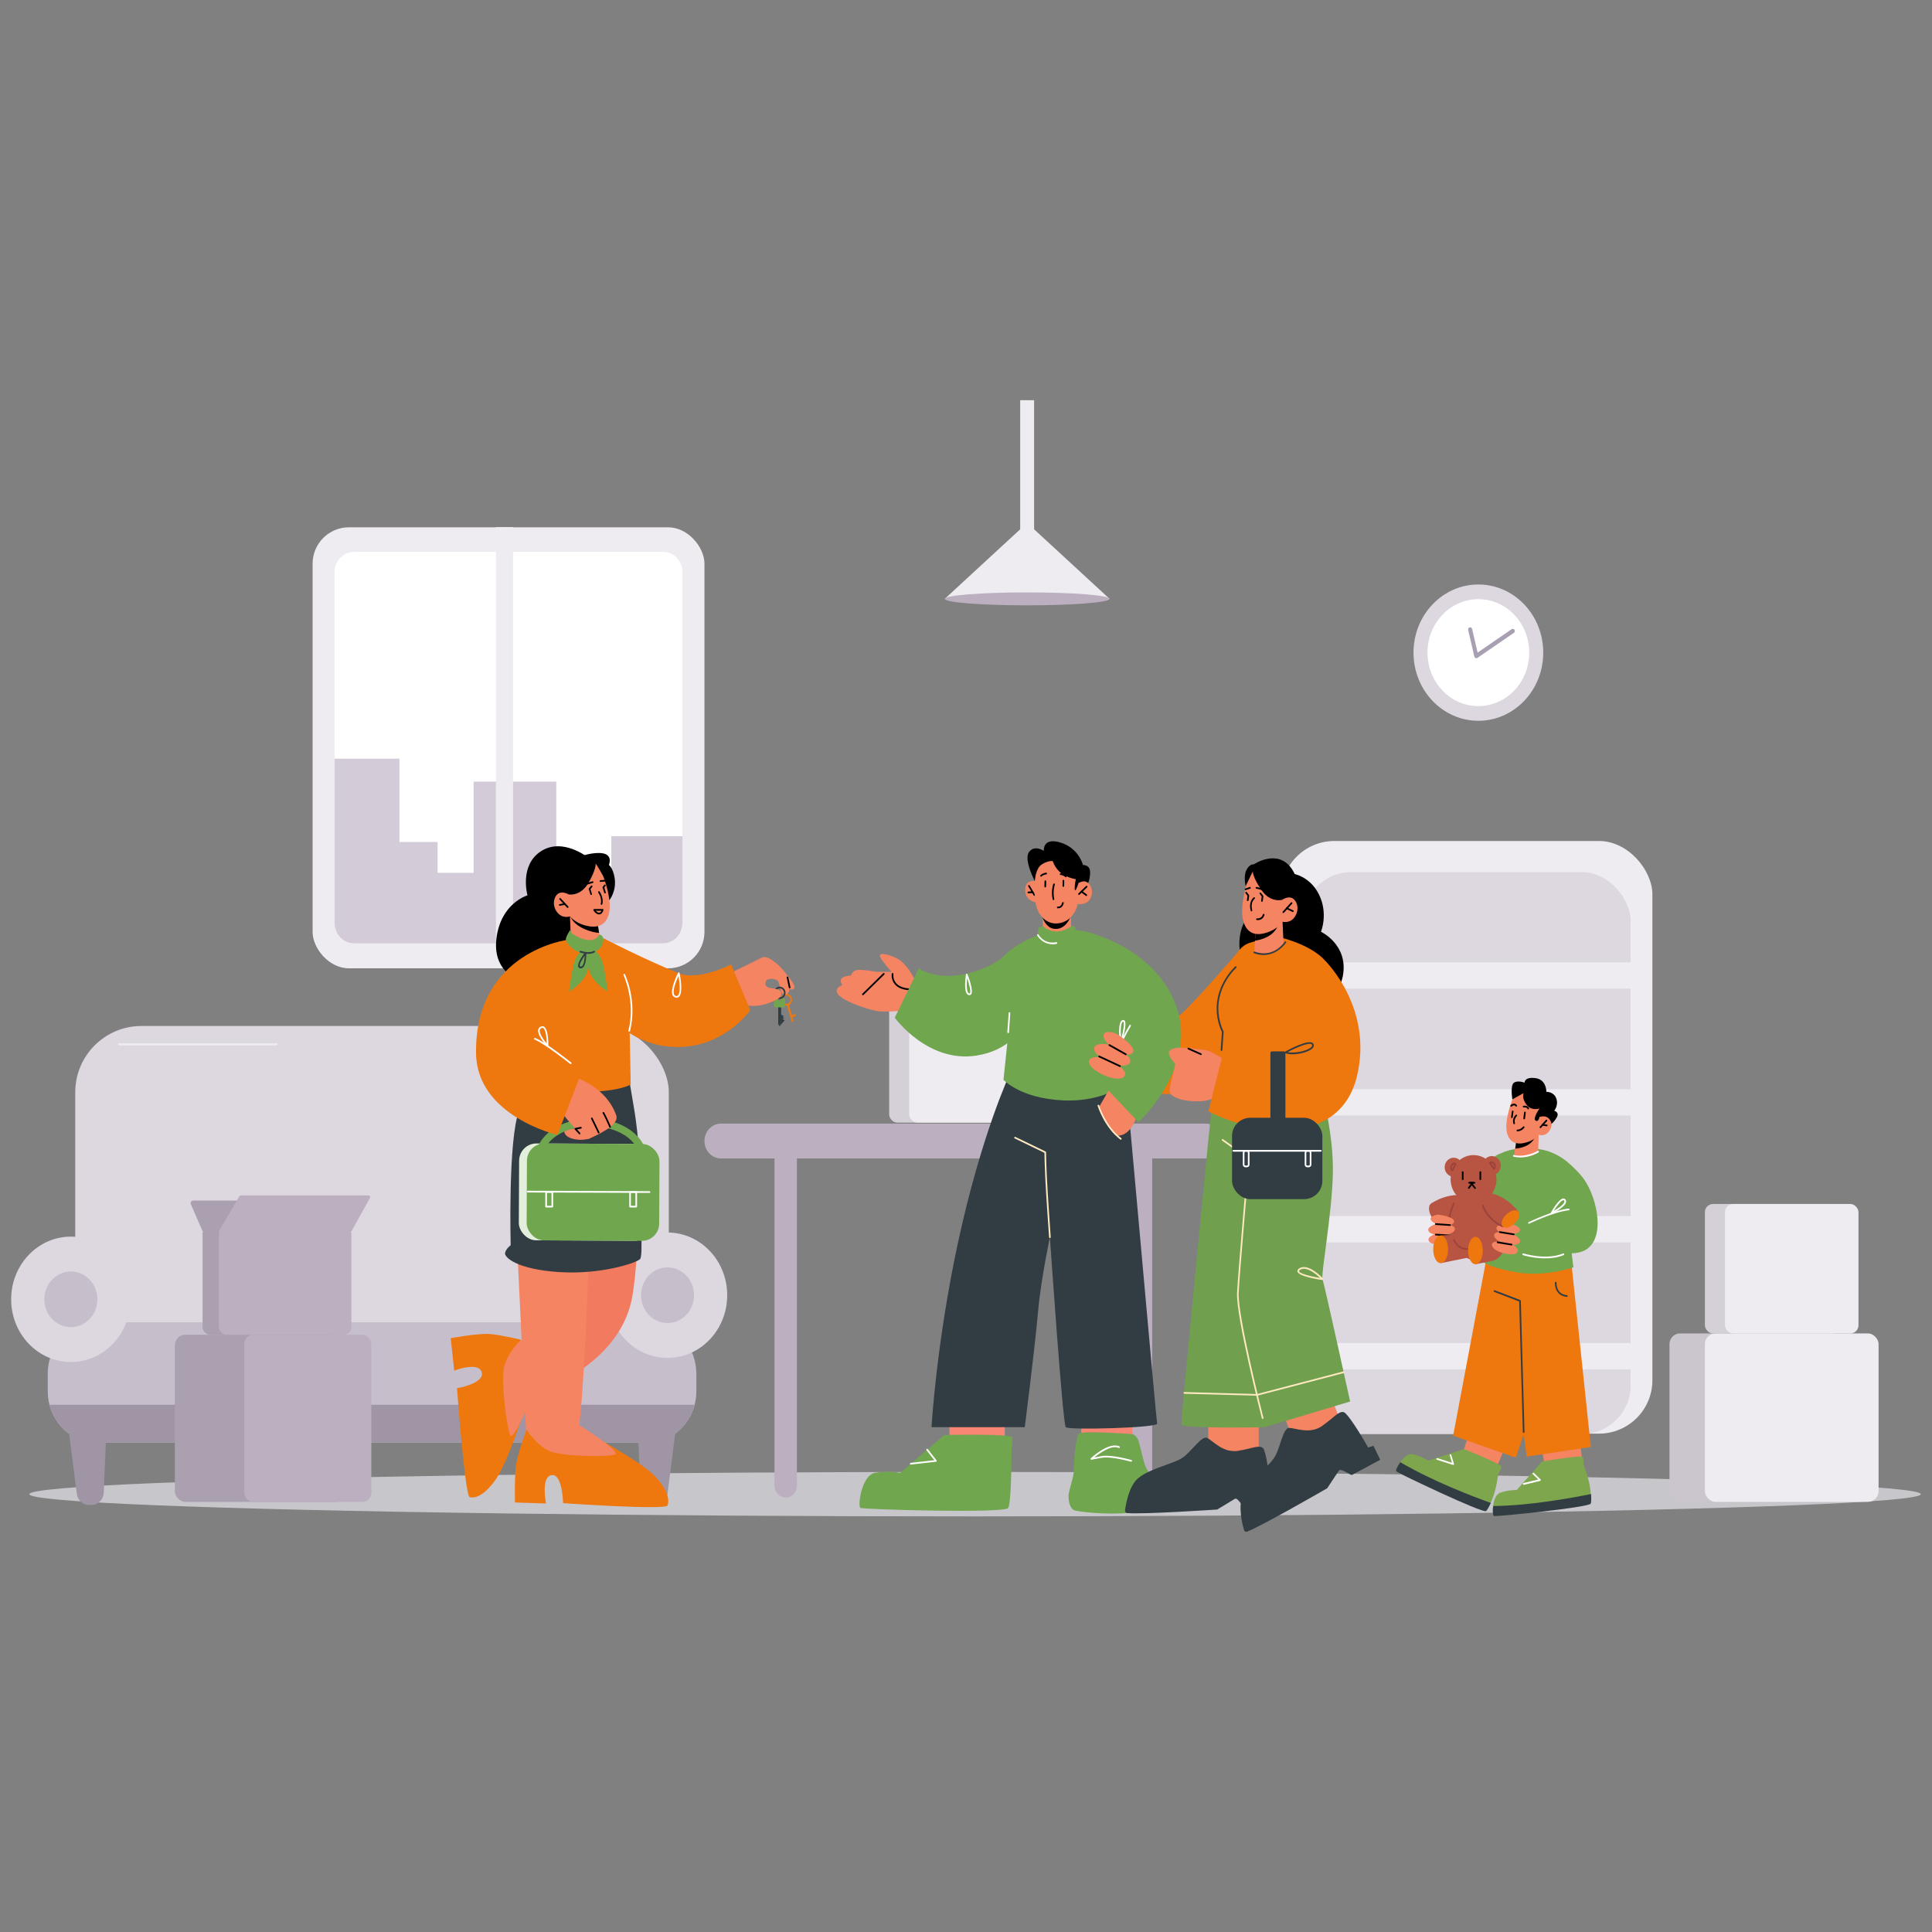 <?xml version="1.0" encoding="UTF-8"?>
<svg xmlns="http://www.w3.org/2000/svg" viewBox="0 0 400 400">
  <rect x="0" y="0" width="400" height="400" fill="#808080" stroke="none"/>
  <defs>
    <style>
      .cls-1 {
        fill: #c7becc;
      }

      .cls-2 {
        fill: #9f95a5;
      }

      .cls-3 {
        fill: #f98575;
      }

      .cls-4 {
        fill: #aaa0af;
      }

      .cls-5 {
        fill: #e3efdc;
      }

      .cls-6 {
        fill: #70a64d;
      }

      .cls-7 {
        fill: #b75542;
      }

      .cls-8 {
        fill: #f48462;
      }

      .cls-9 {
        fill: #ddd7e0;
      }

      .cls-10 {
        fill: #fff;
      }

      .cls-11 {
        fill: #f27a5f;
      }

      .cls-12 {
        fill: #9b433a;
      }

      .cls-13 {
        fill: #d4cbd8;
      }

      .cls-14 {
        fill: #323c43;
      }

      .cls-15 {
        fill: #709f4d;
      }

      .cls-16 {
        fill: #bbafc0;
      }

      .cls-17 {
        isolation: isolate;
      }

      .cls-18 {
        fill: #e0dfe5;
      }

      .cls-19 {
        fill: #cbc6ce;
      }

      .cls-20 {
        fill: #eeecf1;
      }

      .cls-21 {
        mix-blend-mode: multiply;
        opacity: .74;
      }

      .cls-22 {
        fill: #7da64d;
      }

      .cls-23 {
        fill: #d5d0d8;
      }

      .cls-24 {
        fill: #a89fb3;
      }

      .cls-25 {
        fill: #ee770e;
      }

      .cls-26 {
        fill: #fee8c0;
      }
    </style>
  </defs>
  <g class="cls-17">
    <g id="Layer_1" data-name="Layer 1">
      <g>
        <g>
          <rect class="cls-20" x="265.22" y="174.12" width="76.89" height="122.7" rx="11.06" ry="11.06"/>
          <rect class="cls-9" x="269.71" y="180.55" width="67.9" height="116.37" rx="10.12" ry="10.12"/>
          <rect class="cls-20" x="267.32" y="278.05" width="72.12" height="5.45"/>
          <rect class="cls-20" x="267.32" y="251.78" width="72.12" height="5.45"/>
          <rect class="cls-20" x="267.32" y="225.51" width="72.12" height="5.45"/>
          <rect class="cls-20" x="267.32" y="199.24" width="72.12" height="5.45"/>
        </g>
        <g>
          <rect class="cls-23" x="184.09" y="205.62" width="27.64" height="26.81" rx="1.69" ry="1.69"/>
          <rect class="cls-20" x="188.24" y="205.62" width="27.64" height="26.81" rx="1.69" ry="1.69"/>
        </g>
        <g>
          <rect class="cls-20" x="64.72" y="109.17" width="81.13" height="91.31" rx="7.53" ry="7.53"/>
          <path class="cls-10" d="M141.3,118.49v72.58c0,2.34-1.81,4.24-4.04,4.24h-63.95c-2.23,0-4.04-1.9-4.04-4.24v-72.58c0-2.34,1.81-4.24,4.04-4.24h63.95c2.23,0,4.04,1.9,4.04,4.24Z"/>
          <path class="cls-13" d="M141.3,173.14v17.94c0,2.34-1.81,4.24-4.04,4.24h-63.95c-2.23,0-4.04-1.9-4.04-4.24v-34h13.43v17.24h7.9v6.39h7.46v-18.89h17.11v22.35h11.4v-11.04h14.73Z"/>
          <rect class="cls-20" x="102.68" y="109.13" width="3.54" height="91.31"/>
        </g>
        <g class="cls-21">
          <ellipse class="cls-18" cx="201.88" cy="309.35" rx="195.81" ry="4.6"/>
        </g>
        <g>
          <path class="cls-16" d="M249.62,239.85h-100.34c-1.9,0-3.43-1.61-3.43-3.61s1.54-3.61,3.43-3.61h100.34c1.9,0,3.43,1.61,3.43,3.61s-1.54,3.61-3.43,3.61Z"/>
          <path class="cls-16" d="M162.67,310.04c-1.28,0-2.32-1.09-2.32-2.43v-68.42c0-1.34,1.04-2.43,2.32-2.43s2.32,1.09,2.32,2.43v68.42c0,1.34-1.04,2.43-2.32,2.43Z"/>
          <path class="cls-16" d="M236.23,308.83c-1.28,0-2.32-1.09-2.32-2.43v-68.42c0-1.34,1.04-2.43,2.32-2.43s2.32,1.09,2.32,2.43v68.42c0,1.34-1.04,2.43-2.32,2.43Z"/>
        </g>
        <g>
          <rect class="cls-9" x="15.58" y="212.42" width="122.89" height="77.46" rx="13.71" ry="13.71"/>
          <path class="cls-1" d="M144.17,284.4v3.65c0,.96-.12,1.89-.35,2.79-1.17,4.52-5.1,7.85-9.77,7.85H20.02c-4.68,0-8.61-3.33-9.78-7.85-.23-.89-.35-1.83-.35-2.79v-3.65c0-5.87,4.53-10.64,10.13-10.64h114.02c5.59,0,10.12,4.76,10.12,10.64Z"/>
          <path class="cls-2" d="M18.94,311.59h-.52c-1.27,0-2.35-.99-2.52-2.32l-1.81-14.11h7.97l-.58,13.87c-.06,1.43-1.18,2.56-2.54,2.56Z"/>
          <path class="cls-2" d="M135.16,311.59h.52c1.27,0,2.35-.99,2.52-2.32l1.81-14.11h-7.97l.58,13.87c.06,1.43,1.18,2.56,2.54,2.56Z"/>
          <ellipse class="cls-9" cx="14.67" cy="269.01" rx="12.36" ry="12.98"/>
          <path class="cls-2" d="M143.82,290.84c-1.17,4.52-5.1,7.85-9.77,7.85H20.02c-4.68,0-8.61-3.33-9.78-7.85h133.58Z"/>
          <ellipse class="cls-1" cx="14.67" cy="269.01" rx="5.49" ry="5.76"/>
          <ellipse class="cls-9" cx="138.2" cy="268.16" rx="12.36" ry="12.98"/>
          <ellipse class="cls-1" cx="138.2" cy="268.16" rx="5.49" ry="5.76"/>
          <path class="cls-20" d="M57.26,216.44H24.65c-.11,0-.2-.09-.2-.21s.09-.21.2-.21h32.61c.11,0,.2.09.2.21s-.09.21-.2.21Z"/>
        </g>
        <g>
          <ellipse class="cls-9" cx="306.08" cy="135.12" rx="13.43" ry="14.11"/>
          <ellipse class="cls-10" cx="306.08" cy="135.12" rx="10.53" ry="11.07"/>
          <path class="cls-24" d="M305.66,136.27c-.05,0-.11-.01-.16-.03-.13-.05-.22-.17-.26-.31l-1.27-5.5c-.05-.24.08-.48.31-.54.22-.06.46.09.51.33l1.13,4.89,7.05-4.84c.2-.14.46-.08.59.13.13.21.07.48-.12.62l-7.56,5.19c-.07.05-.15.07-.23.07Z"/>
        </g>
        <g>
          <path class="cls-4" d="M41.94,254.91l-2.43-5.59c-.15-.35.09-.75.46-.75h12.63l-5.85,6.34h-4.81Z"/>
          <rect class="cls-4" x="36.2" y="276.34" width="35.69" height="34.61" rx="2.18" ry="2.18"/>
          <rect class="cls-16" x="50.58" y="276.34" width="26.3" height="34.61" rx="1.87" ry="1.87"/>
          <rect class="cls-4" x="41.94" y="253.94" width="27.43" height="22.4" rx="1.54" ry="1.54"/>
          <rect class="cls-16" x="45.32" y="253.94" width="27.43" height="22.4" rx="1.54" ry="1.54"/>
          <path class="cls-16" d="M45.32,254.91l4.24-7.25c.06-.1.16-.16.28-.16h26.48c.25,0,.41.29.28.52l-3.84,6.9h-27.43Z"/>
        </g>
        <g>
          <rect class="cls-19" x="345.65" y="276.07" width="35.96" height="34.87" rx="2.2" ry="2.2"/>
          <rect class="cls-20" x="352.98" y="276.07" width="35.96" height="34.87" rx="2.2" ry="2.2"/>
          <rect class="cls-23" x="352.98" y="249.27" width="27.64" height="26.81" rx="1.69" ry="1.69"/>
          <rect class="cls-20" x="357.14" y="249.27" width="27.64" height="26.81" rx="1.69" ry="1.69"/>
        </g>
        <g>
          <polygon class="cls-8" points="309.58 280.1 302.55 301.73 309.2 305.46 319.13 281.27 309.58 280.1"/>
          <polygon class="cls-8" points="324.96 280.19 327.89 305.05 320.35 306.03 315.84 282.81 324.96 280.19"/>
          <polygon class="cls-25" points="325.32 261.32 329.37 299.58 316.09 301.57 315.46 296.96 313.84 301.79 300.86 297.24 307.77 260.48 325.32 261.32"/>
          <path class="cls-22" d="M289.09,304.69c.36.35,18.16,8.14,18.84,7.61.2-.16.56-.84.94-1.72.92-2.06,1.32-5.36,1.32-5.36,0,0,.53-1.02.68-1.54.16-.5-7.81-3.67-7.81-3.67l-7.33,2.39s-1.44-.91-3.23-1.31c-.95-.21-1.95.71-2.63,1.67-.61.86-.95,1.74-.79,1.91Z"/>
          <path class="cls-14" d="M289.07,304.62c.35.37,17.91,8.74,18.6,8.23.21-.15.58-.82,1-1.68-3.48-1.24-11.98-4.45-18.75-8.44-.63.84-1.01,1.71-.84,1.89Z"/>
          <path class="cls-10" d="M300.86,303.29s-.03,0-.05,0l-3.3-1.06c-.09-.03-.14-.13-.11-.22.03-.09.12-.15.21-.12l3,.96-.46-1.53c-.03-.09.02-.19.11-.22.09-.03.18.02.21.12l.56,1.85c.02.06,0,.13-.04.18-.03.03-.07.05-.12.05Z"/>
          <path class="cls-14" d="M315.46,296.67c-.09,0-.17-.08-.17-.17l-.76-27.04-5.17-1.98c-.09-.03-.13-.14-.1-.23.03-.09.13-.14.22-.11l5.28,2.02c.06.02.11.09.11.16l.76,27.16c0,.1-.07.18-.16.18h0Z"/>
          <path class="cls-14" d="M324.39,268.49s-2.47-.03-2.47-2.92c0-.1.08-.18.17-.18s.17.08.17.18c0,2.53,2.05,2.57,2.14,2.57.09,0,.17.08.17.18,0,.1-.07.18-.17.18Z"/>
          <path class="cls-22" d="M309.36,313.95c.48.12,19.61-2.44,19.94-3.26.1-.25.08-1.02,0-1.98-.18-2.27-1.39-5.34-1.39-5.34,0,0-.03-1.16-.14-1.69-.1-.52-8.51.9-8.51.9l-5.23,5.91s-1.68-.04-3.42.56c-.92.31-1.35,1.63-1.49,2.83-.12,1.06,0,2.01.23,2.07Z"/>
          <path class="cls-14" d="M309.32,313.89c.47.14,19.67-1.79,20.03-2.59.11-.24.12-1.02.06-1.98-3.61.74-12.5,2.41-20.26,2.49-.15,1.06-.06,2.01.16,2.08Z"/>
          <path class="cls-10" d="M315.46,307.4c-.08,0-.15-.06-.16-.14-.02-.1.04-.19.13-.21l3.06-.73-1.13-1.09c-.07-.07-.07-.18,0-.25.06-.07.17-.08.24,0l1.36,1.32s.06.11.05.17c-.02.06-.06.11-.12.13l-3.37.81s-.03,0-.04,0Z"/>
          <path class="cls-6" d="M298.46,251.94s3.18-4.16,10.25-11.74c5.74-6.15,1.9,11.27,1.9,11.27,0,0-.8,4.03-5.33,5.11-4.53,1.08-6.82.42-6.82.42v-5.06Z"/>
          <path class="cls-6" d="M317.75,237.82s4.67.07,8.17,4.15c3.5,4.08,4.35,12.97,4.35,12.97l-9.03,2.07-16.36-6.46s.82-7.12,3.84-10.33c3.02-3.21,9.04-2.39,9.04-2.39Z"/>
          <path class="cls-8" d="M318.57,234.96l-.11,3.47s-.7.99-2.86,1.13c-1.61.1-2.17-.25-2.17-.25l.28-1.75.28-1.71,3.92-.76.66-.13Z"/>
          <path d="M317.91,235.09c-.01.11-.05.23-.12.37-.87,1.92-3.14,2.28-4.07,2.35l.26-1.91,3.92-.81Z"/>
          <path class="cls-8" d="M313.35,227.04s-2.04,4.82-1.33,7.54c.71,2.72,3.06,2.31,4.48,1.79,1.41-.52,2.07-1.42,2.07-1.42,0,0,1.31.48,2.2-.8.89-1.28.36-2.76-.39-3.1-.75-.34-1.65.22-1.65.22l.71-1.4s-2.9-7.16-6.09-2.83Z"/>
          <path d="M313.49,232.75c-.07,0-.14-.05-.16-.12-.32-1.07.45-1.78.48-1.81.07-.06.18-.05.24.02.06.07.05.18-.02.25-.03.02-.63.59-.38,1.44.03.09-.02.19-.11.22-.02,0-.03,0-.05,0Z"/>
          <path class="cls-6" d="M325.24,258.13l.51,4.26s-5.55,1.94-11.13,1.12c-5.59-.82-7.63-2.24-7.63-2.24v-11.69h14.99l3.26,8.55Z"/>
          <path d="M318.93,233.56s-.08-.02-.12-.05c-.07-.07-.07-.18,0-.25l1.25-1.39c.06-.07.17-.07.24,0,.07.07.07.18,0,.25l-1.25,1.39s-.08.06-.12.06Z"/>
          <path d="M320.25,233.19s-.89-.14-.89-.14c-.09-.01-.15-.1-.14-.2.01-.1.1-.16.19-.15l.86.14c.09.01.15.1.14.2-.01.09-.08.15-.17.15Z"/>
          <path d="M315.57,231.75c-.11-.01-.18-.1-.17-.2l.15-1.25c.01-.1.09-.17.19-.15.09.01.16.1.15.2l-.15,1.25c-.01.09-.08.15-.17.15Z"/>
          <path d="M313.02,231.51c-.12-.02-.18-.11-.17-.2l.17-1.22c.01-.1.1-.16.19-.15.09.01.16.1.14.2l-.17,1.22c-.01.09-.08.15-.17.15Z"/>
          <path d="M316.41,229.68c-.06,0-.12-.04-.15-.1-.2-.41-.74-.3-.77-.29-.09.02-.18-.04-.2-.14-.02-.1.04-.19.13-.21.03,0,.82-.18,1.14.48.04.09.01.19-.07.24-.02.01-.05.02-.08.02Z"/>
          <path d="M313.93,229.12c-.05,0-.11-.03-.14-.08-.08-.12-.16-.18-.27-.19-.21-.02-.46.15-.54.23-.07.06-.18.06-.24-.02-.06-.07-.05-.18.01-.25.02-.02.39-.36.8-.31.2.03.37.14.5.34.05.08.03.19-.04.25-.03.02-.06.03-.1.03Z"/>
          <path d="M318.73,231.27s-.21,1.13-.82.72c-.61-.41.82-2.49.82-2.49,0,0-1.67.61-2.72-.83-1.04-1.44-.56-2.35-.56-2.35l-2.33,1.29s-.49-2.9.33-3.45c.82-.55,2.2,0,2.2,0,0,0-.08-1.25,2.24-.95,2.33.3,2.27,2.84,2.27,2.84,0,0,1.53-.07,2.05,1.37s-.43,2.55-.43,2.55c0,0,1.09.26.59,1.25-.5.99-1.15,1.46-1.15,1.46,0,0-.3-2.09-2.5-1.42Z"/>
          <path class="cls-10" d="M314.72,239.63c-.43,0-.88-.04-1.33-.15-.09-.02-.15-.12-.13-.21.02-.09.11-.16.2-.13,2.48.58,4.88-.85,4.91-.86.08-.05.18-.02.23.07.05.08.02.19-.06.24-.08.05-1.76,1.05-3.82,1.05Z"/>
          <path class="cls-6" d="M316.61,257.73s3.96,2.24,9.52,1.7c7.05-.69,4.79-11.5,1.55-15.64-3.24-4.15-7.43-5.5-7.43-5.5l-3.64,19.45Z"/>
          <path d="M314.18,234.23c-.11,0-.18-.08-.18-.18,0-.1.07-.19.17-.17.03,0,.65,0,1.16-.61.06-.07.17-.08.24-.02.07.06.08.18.02.25-.58.7-1.3.73-1.41.73Z"/>
          <ellipse class="cls-7" cx="305.81" cy="253.75" rx="5.79" ry="7.21"/>
          <path class="cls-7" d="M305.48,256.08l5.93-.19.14,1.19c.23,1.91-1,3.68-2.81,4.03l-3.27.63v-5.67Z"/>
          <path class="cls-7" d="M298.46,250.52c.61,1.1.63,2.28.04,2.64s-1.56-.24-2.17-1.33c-.61-1.1-.63-2.28-.04-2.64.59-.36,1.56.24,2.17,1.33Z"/>
          <path class="cls-7" d="M296.29,249.18s4.26-3.05,8.7-1.13-6.16,5.15-6.16,5.15l-2.54-4.02Z"/>
          <ellipse class="cls-7" cx="305.08" cy="244.14" rx="4.75" ry="4.99"/>
          <ellipse class="cls-7" cx="300.97" cy="241.66" rx="1.87" ry="1.97"/>
          <ellipse class="cls-7" cx="308.86" cy="241.32" rx="1.87" ry="1.97"/>
          <path d="M302.84,244.32c-.09,0-.17-.08-.17-.18v-1.46c0-.1.08-.18.17-.18s.17.08.17.18v1.46c0,.1-.08.18-.17.18Z"/>
          <path d="M306.49,244.32c-.09,0-.17-.08-.17-.18v-1.46c0-.1.08-.18.17-.18s.17.08.17.18v1.46c0,.1-.08.18-.17.18Z"/>
          <path d="M305.48,244.88c0,.13-.34.24-.76.24s-.76-.11-.76-.24.34-.24.76-.24.76.11.76.24Z"/>
          <path d="M305.39,246.16s-.1-.02-.13-.07l-.53-.7-.5.67c-.06.08-.16.09-.24.03-.07-.06-.09-.17-.03-.25l.63-.84s.08-.07.13-.07c.05,0,.1.02.13.07l.67.87c.06.08.05.19-.03.25-.03.03-.07.04-.11.04Z"/>
          <path class="cls-12" d="M300.02,253.93c-.09,0-.16-.07-.17-.17-.13-2.54,1-4.63,1.04-4.72.05-.08.15-.11.23-.07.08.05.11.16.06.24-.01.02-1.13,2.09-1,4.52,0,.1-.07.18-.16.19,0,0,0,0,0,0Z"/>
          <path class="cls-12" d="M300.67,242.54s-.08-.01-.11-.04c-.2-.18-.5-.68-.18-1.26.18-.33.4-.51.63-.54.28-.04.48.18.5.2.05.06.06.14.02.2l-.72,1.35s-.07.08-.12.09c-.01,0-.02,0-.03,0ZM301.07,241.04c-.15.02-.28.14-.4.37-.15.27-.1.49-.03.64l.53-.98s-.06-.02-.1-.02Z"/>
          <path class="cls-12" d="M309.32,242.22c-.06,0-.11-.03-.14-.08l-.85-1.27c-.04-.06-.04-.15,0-.21.02-.03.19-.25.47-.25.24,0,.47.16.68.47.38.55.13,1.07-.05,1.28-.03.03-.08.05-.12.05ZM308.7,240.8l.62.92c.06-.15.09-.38-.09-.63-.15-.21-.29-.32-.41-.32-.05,0-.09.01-.12.03Z"/>
          <path class="cls-10" d="M316.55,253.37c-.06,0-.12-.04-.15-.1-.04-.09,0-.19.08-.23.05-.02,5.02-2.45,8.3-2.82.09,0,.17.06.18.16.01.1-.06.18-.15.19-3.22.36-8.15,2.76-8.2,2.78-.02.01-.05.02-.07.02Z"/>
          <path class="cls-10" d="M321.23,251.32s-.09-.02-.12-.06c-.05-.06-.06-.14-.02-.21.17-.29,1.65-2.87,2.57-2.92.19-.01.34.07.46.23.12.16.15.35.11.55-.23,1.02-2.64,2.25-2.91,2.39-.02.01-.05.02-.07.02ZM323.69,248.48c-.48.03-1.37,1.21-1.99,2.21.84-.48,2.06-1.28,2.19-1.87.02-.1,0-.18-.05-.26-.05-.06-.09-.09-.16-.09Z"/>
          <path class="cls-8" d="M312.96,257.53s2.05,1.14,1,1.91-5.12-.34-5.08-1.73c.04-1.39,4.08-.18,4.08-.18Z"/>
          <path class="cls-8" d="M313.42,255.57s2.05,1.14,1,1.91c-1.05.77-5.12-.34-5.08-1.73.04-1.39,4.08-.18,4.08-.18Z"/>
          <path class="cls-8" d="M313.35,253.54s1.95.67,1.15,1.51c-.8.83-4.51.52-4.68-.7-.16-1.22,3.53-.81,3.53-.81Z"/>
          <path d="M313.42,255.74s-2.94-.48-2.94-.48c-.09-.01-.15-.11-.14-.2s.1-.17.19-.15l2.91.48c.09.01.15.11.14.2-.01.09-.08.15-.17.15Z"/>
          <path d="M312.97,257.86s-2.94-.48-2.94-.48c-.09-.01-.15-.11-.14-.2.01-.1.1-.17.19-.15l2.91.48c.09.01.15.11.14.2-.01.09-.08.15-.17.15Z"/>
          <path class="cls-7" d="M314.38,250.86s-3.11-4.32-7.9-3.99c-4.79.33,4.27,6.95,4.27,6.95l3.63-2.95Z"/>
          <path class="cls-12" d="M311.08,254.07s-.04,0-.07-.01c-3.28-1.49-4.14-4.3-4.17-4.42-.03-.09.02-.19.11-.22.09-.03.18.02.21.12,0,.03.85,2.77,3.99,4.2.09.04.12.14.09.23-.03.07-.09.11-.15.11Z"/>
          <path class="cls-25" d="M311.92,251.4c-.91.84-1.29,1.95-.84,2.49.45.54,1.55.3,2.46-.54.91-.84,1.29-1.95.84-2.49-.45-.54-1.55-.3-2.46.54Z"/>
          <path class="cls-8" d="M297.32,255.45s-2.24.65-1.38,1.64c.86.99,5.07.84,5.32-.53.25-1.37-3.94-1.11-3.94-1.11Z"/>
          <path class="cls-8" d="M297.27,253.43s-2.24.65-1.37,1.64c.86.99,5.07.84,5.32-.53.25-1.37-3.94-1.11-3.94-1.11Z"/>
          <path class="cls-8" d="M297.75,251.47s-2.05.21-1.43,1.21c.61,1,4.3,1.54,4.71.38.41-1.15-3.28-1.59-3.28-1.59Z"/>
          <path d="M300.21,253.81s-2.95-.2-2.95-.2c-.09,0-.16-.09-.16-.19,0-.1.09-.18.18-.16l2.94.2c.09,0,.16.09.16.19,0,.09-.08.17-.17.17Z"/>
          <path d="M300.21,255.98s-2.95-.2-2.95-.2c-.09,0-.16-.09-.16-.19,0-.1.09-.18.18-.16l2.94.2c.09,0,.16.09.16.19,0,.09-.08.17-.17.17Z"/>
          <polygon class="cls-7" points="298.27 255.77 302.62 255.59 303.66 260.44 298.27 261.52 298.27 255.77"/>
          <path class="cls-12" d="M303.78,258.77c-2.21,0-2.89-1.99-2.9-2.01-.03-.09.02-.19.1-.22.09-.03.18.02.21.11.03.08.72,2.07,3.1,1.74.1-.02.18.06.19.15.01.1-.05.19-.14.2-.2.03-.39.04-.57.04Z"/>
          <path class="cls-25" d="M299.81,258.65c0,1.59-.69,2.87-1.54,2.87s-1.54-1.29-1.54-2.87.69-2.87,1.54-2.87,1.54,1.29,1.54,2.87Z"/>
          <ellipse class="cls-25" cx="305.48" cy="258.91" rx="1.52" ry="2.84"/>
          <path class="cls-10" d="M319.91,260.53c-2.42,0-4.48-.63-4.6-.67-.09-.03-.14-.13-.11-.22.03-.09.12-.15.21-.12.05.01,4.71,1.45,8.22,0,.08-.04.18,0,.22.1.03.09,0,.19-.1.23-1.23.51-2.58.68-3.84.68Z"/>
        </g>
        <g>
          <path class="cls-25" d="M162.83,208.21c-.64,0-1.16-.55-1.16-1.22s.52-1.22,1.16-1.22,1.16.55,1.16,1.22-.52,1.22-1.16,1.22ZM162.83,206.12c-.46,0-.83.39-.83.87s.37.87.83.87.83-.39.83-.87-.37-.87-.83-.87Z"/>
          <rect class="cls-14" x="161.12" y="208.28" width=".61" height="3.81"/>
          <path class="cls-6" d="M162.57,207.02v1.19c0,.19-.15.35-.34.35h-1.62c-.19,0-.34-.16-.34-.35v-1.19c0-.19.15-.35.34-.35h.69c-.11.05-.19.17-.19.3,0,.18.14.32.31.32s.3-.14.3-.32c0-.13-.08-.25-.18-.3h.69c.18,0,.34.16.34.35Z"/>
          <path class="cls-8" d="M161.18,199.85s3.3,3.41,3.3,4.52-1.93,0-1.93,0l-1.37-4.52Z"/>
          <path class="cls-8" d="M151.32,201.41s5.15-2.49,6.47-3.18c1.32-.69,4.82,2.5,5.42,4.58.59,2.08.13,3.05-.73,3.12s-1-1.99-1.39-2.77c-.27-.55-2.18-.8-2.51,0-.92,2.23,3.57.9,3.17,2.77-.22,1.05-5.22,3.56-9.05,1.64-3.83-1.92-1.39-6.17-1.39-6.17Z"/>
          <path class="cls-11" d="M107.8,289.41s20.8-5.13,23.22-21.64c2.98-20.32-2.3-30.28-2.3-30.28l-13.59,17.04-4.08,20.59-5.37,4.08-2.99,6.66,5.11,3.55Z"/>
          <path class="cls-25" d="M108.78,291.37s-3.64,11.36-6.12,14.9c-2.48,3.54-4.4,3.95-5.4,3.71-1-.24-2.64-22.56-2.64-22.56,0,0,5.77-.99,5.12-3.3s-5.7-.35-5.7-.35l-.72-6.72s5.73-1.05,8.05-.86c2.5.21,6.48,1.19,6.48,1.19l.93,14Z"/>
          <path class="cls-8" d="M110.2,288.86s-3.88,9.87-4.59,8.25c-.71-1.62-1.91-11.12-1.27-14.04s3.51-5.71,3.51-5.71l3.2,6.07-.85,5.42Z"/>
          <path d="M121.86,177.62s-5.32-4.33-9.86-1.38c-4.54,2.95-2.79,9.13-2.79,9.13,0,0-5.64,1.62-6.45,9.14-.81,7.52,6,8.95,6,8.95l9.79-6.09,3.32-19.74Z"/>
          <path class="cls-8" d="M122.12,254.53s-1.19,39.58-2.79,43.77c-1.6,4.19-10.33,0-10.33,0l-2.06-42.89,15.18-.88Z"/>
          <path class="cls-14" d="M131.27,229.48s1.23,6.94,1.23,14.54.73,15.94,0,16.68c-.73.74-7.96,3.23-16.71,2.67-8.75-.56-11.37-3.05-11.23-3.93.15-.88,1.17-1.63,1.17-1.63,0,0-.58-21.97,1.75-27.85s12.28-7.16,12.28-7.16l10.24-.86,1.27,7.54Z"/>
          <path class="cls-25" d="M116.02,226.01s10.39.67,14.56-1.46l-.25-13.12s-2.26-16.8-5.51-17.16-7.2.29-7.2.29l-10.37,15.5,8.77,15.96Z"/>
          <path d="M126.16,186.37s1.57-1.87,1.07-4.74c-.34-1.94-1.17-2.56-1.17-2.56,0,0,1.22-2.67-2.51-2.46-3.73.22-5.9,2.17-5.9,2.17,0,0-1.72-.86-2.46,1.25-.74,2.1.07,5.18.07,5.18l10.9,1.15Z"/>
          <path class="cls-8" d="M118.01,189.72l.18,4.79s.87,1.34,3.55,1.46c1.99.09,2.58-1.01,2.58-1.01l-.64-4.17-4.85-.91-.81-.15Z"/>
          <path d="M118,189.43c.02.13.07.28.15.46,1.11,2.35,4.73,3.2,5.88,3.26l-.36-2.35-5.67-1.36Z"/>
          <path class="cls-8" d="M124.29,179.84s2.61,5.9,1.8,9.28c-.82,3.37-3.74,2.92-5.49,2.31-1.75-.6-2.59-1.71-2.59-1.71,0,0-1.61.62-2.73-.94-1.12-1.56-.49-3.4.42-3.84.92-.44,2.04.24,2.04.24l-.9-1.71s3.44-8.9,7.46-3.63Z"/>
          <path d="M117.73,185.18s2.45.48,4.11-2.4c1.66-2.88,1.49-4.05,1.49-4.05l1.73,2.92s.35-2.05-.44-3.34c-.8-1.29-1.6-1.01-1.6-1.01l-5.37,1.49-1.36,4.56,1.44,1.83Z"/>
          <path d="M124.54,187.32s-.03,0-.05,0c-.09-.03-.14-.13-.11-.22.31-1.11-.5-2.29-.51-2.3-.05-.08-.04-.19.04-.25.07-.06.18-.04.23.04.04.05.91,1.33.56,2.61-.02.08-.09.13-.16.13Z"/>
          <path d="M117.53,187.97s-.09-.02-.12-.05l-1.57-1.69c-.06-.07-.06-.18,0-.25.07-.07.17-.07.24,0l1.57,1.69c.06.07.06.18,0,.25-.03.03-.07.05-.12.05Z"/>
          <path d="M115.89,187.54c-.08,0-.15-.06-.17-.15-.02-.1.05-.19.14-.2l1.06-.19c.09-.02.18.05.19.14.02.1-.05.19-.14.2l-1.06.19s-.02,0-.03,0Z"/>
          <path d="M124.31,182.59c-.09,0-.16-.07-.17-.16,0-.1.06-.18.15-.19l.91-.08c.09,0,.17.06.18.16,0,.1-.06.18-.15.19l-.91.08s0,0-.01,0Z"/>
          <path d="M121.04,183.27c-.07,0-.14-.05-.16-.13-.02-.09.03-.19.12-.22l1.64-.45c.09-.03.18.03.21.13.02.09-.03.19-.12.22l-1.64.45s-.03,0-.04,0Z"/>
          <path d="M125.25,184.96c-.07,0-.14-.05-.16-.12l-.33-1.07c-.02-.06,0-.12.03-.16l.31-.41c.06-.08.16-.09.24-.03.07.06.09.17.03.25l-.25.34.3.98c.03.09-.02.19-.11.22-.02,0-.03,0-.05,0Z"/>
          <path d="M122.39,185.29c-.07,0-.14-.05-.16-.12l-.33-1.07c-.02-.06,0-.12.03-.17l.43-.54c.06-.08.17-.09.24-.02.07.06.08.17.02.25l-.37.47.3.98c.03.09-.02.19-.11.22-.02,0-.03,0-.05,0Z"/>
          <path class="cls-25" d="M155.32,209.16s-4.49,6.5-12.85,7.48c-8.36.98-13.53-3.82-13.53-3.82l-3.83-18.47s8.48,4.37,15.44,7.16c4.1,1.64,10.82-1.83,10.82-1.83l3.95,9.48Z"/>
          <path class="cls-10" d="M140.08,206.56c-.06,0-.12,0-.18-.02-.3-.06-.52-.23-.65-.51-.57-1.26,1.07-4.48,1.14-4.62.03-.07.1-.1.17-.09.07,0,.13.06.14.14.08.4.8,3.9-.07,4.85-.15.16-.34.25-.56.25ZM140.48,202.04c-.51,1.09-1.28,3.07-.92,3.85.08.17.21.27.4.31.19.04.33,0,.44-.13.55-.6.29-2.79.07-4.03Z"/>
          <path class="cls-10" d="M130.27,213.61s-.03,0-.04,0c-.09-.02-.14-.12-.12-.22,1.53-6.21-1.01-11.45-1.03-11.51-.04-.09-.01-.19.07-.24.08-.04.18-.01.23.08.03.05,2.63,5.42,1.06,11.76-.02.08-.09.13-.16.13Z"/>
          <path class="cls-8" d="M120.21,233.75s-4.08-.61-3.27.95c.8,1.55,4.74,1.57,5.46.71.72-.86-1.13-3.5-1.13-3.5l-1.06,1.84Z"/>
          <rect class="cls-5" x="107.43" y="236.8" width="27.44" height="20.05" rx="3.58" ry="3.58" transform="translate(241.11 494.23) rotate(-179.72)"/>
          <rect class="cls-6" x="109.05" y="236.81" width="27.44" height="20.05" rx="3.58" ry="3.58" transform="translate(244.35 494.26) rotate(-179.72)"/>
          <path class="cls-6" d="M110.94,239.59c.02-4.45,5.17-8.04,11.49-8.01s11.44,3.67,11.42,8.12c-.02,4.45-5.17,8.04-11.49,8.01-6.32-.03-11.44-3.67-11.42-8.12ZM112.46,239.6c-.02,3.56,4.43,6.49,9.91,6.51,5.48.03,9.95-2.85,9.96-6.42s-4.43-6.49-9.91-6.51c-5.48-.03-9.95,2.85-9.96,6.42Z"/>
          <path class="cls-10" d="M134.47,246.98s-25.21-.09-25.21-.09c-.09,0-.17-.08-.17-.18,0-.1.08-.18.17-.18,0,0,25.21.09,25.21.09.09,0,.17.08.17.18,0,.1-.08.18-.17.18Z"/>
          <path class="cls-10" d="M131.73,249.99h-1.28c-.09,0-.17-.08-.17-.18v-3.01c0-.1.08-.18.17-.18h1.28c.09,0,.17.08.17.18v3.01c0,.1-.08.18-.17.18ZM130.62,249.64h.94v-2.66h-.94v2.66Z"/>
          <path class="cls-10" d="M114.35,249.99h-1.28c-.09,0-.17-.08-.17-.18v-3.01c0-.1.08-.18.17-.18h1.28c.09,0,.17.08.17.18v3.01c0,.1-.08.18-.17.18ZM113.24,249.64h.94v-2.66h-.94v2.66Z"/>
          <path class="cls-25" d="M122.33,297.05s10.18,5.41,13.16,8.49c2.98,3.09,3.09,5.14,2.72,6.15-.37,1-21.63-.48-21.63-.48,0,0-.11-6.15-2.38-5.8-2.28.35-1.15,5.87-1.15,5.87l-6.43-.21s-.17-6.11.34-8.5c.56-2.57,2.05-6.57,2.05-6.57l13.32,1.04Z"/>
          <path class="cls-8" d="M120.17,295.22s8.75,5.45,7.12,5.95-10.75.4-13.41-.69c-2.65-1.08-4.87-4.47-4.87-4.47l6.17-2.46,4.99,1.66Z"/>
          <path class="cls-8" d="M119.36,223.17s6.15,1.86,8.23,7.77c.73,2.09-4.41,4.25-5.61,4.82-1.2.57-6.34-6.23-6.34-6.23l.29-4.27,3.44-2.1Z"/>
          <path d="M119.99,234.84s-.09-.02-.12-.05l-.87-.95s-.06-.11-.04-.18c.02-.06.07-.11.13-.12l1.14-.23c.09-.01.18.04.2.14.02.1-.04.19-.13.21l-.84.17.65.72c.06.07.06.18,0,.25-.03.03-.07.05-.12.05Z"/>
          <path d="M126.33,233.5c-.06,0-.12-.04-.15-.1-.01-.02-1.04-2.36-1.39-2.89-.05-.08-.03-.19.05-.25.08-.05.18-.03.23.05.36.56,1.37,2.85,1.41,2.94.04.09,0,.19-.08.23-.02.01-.05.02-.07.02Z"/>
          <path d="M123.95,234.67c-.06,0-.12-.04-.15-.1l-1.42-2.94c-.04-.09,0-.19.07-.24.08-.05.18,0,.23.08l1.42,2.94c.04.09,0,.19-.07.24-.02.01-.05.02-.08.02Z"/>
          <path class="cls-25" d="M117.62,194.56s-19.33,2.33-19.06,23.53c.17,13,16.85,16.89,16.85,16.89l5.15-13.39-8.6-5.17,5.67-21.86Z"/>
          <path class="cls-10" d="M118.16,220.32s-.07-.01-.1-.04c-.05-.04-5.38-4.29-7.41-5.05-.09-.03-.13-.13-.1-.23.03-.09.13-.14.21-.11,2.08.77,7.28,4.92,7.5,5.1.07.06.09.17.03.25-.03.05-.08.07-.13.07Z"/>
          <path class="cls-10" d="M113.36,216.68s-.09-.02-.12-.05c-.08-.09-2.02-2.19-1.82-3.4.05-.3.22-.52.5-.67.34-.17.6-.09.75.02.9.61.87,3.59.86,3.93,0,.07-.04.13-.11.16-.02,0-.04.01-.06.01ZM112.29,212.81c-.06,0-.14.02-.23.06-.18.09-.28.22-.31.41-.12.72.83,2.04,1.44,2.76-.02-1.04-.16-2.81-.71-3.18-.04-.03-.1-.06-.19-.06Z"/>
          <path class="cls-6" d="M124.09,193.5s.83.05.83,1.06c0,.32-.14,2.38-2.75,2.8-3.01.49-4.87-2.08-5.01-2.73-.14-.65,1.09-2.39.95-2.17l.14.69s4.29,3.12,5.84.35Z"/>
          <path class="cls-6" d="M122.52,196.26s1.65.94,2.26,3.13c.61,2.2,1.01,5.92,1.01,5.92,0,0-2.18-1.3-3.32-3.2-1.14-1.89-.75-5.93-.75-5.93l.8.08Z"/>
          <path class="cls-6" d="M121.1,196.26s-1.65.94-2.26,3.13c-.61,2.2-1.01,5.92-1.01,5.92,0,0,2.18-1.3,3.32-3.2,1.14-1.89.75-5.93.75-5.93l-.8.08Z"/>
          <path class="cls-14" d="M121.78,197.49c-.44,0-.99-.07-1.66-.29-.09-.03-.14-.13-.11-.22.03-.09.12-.14.21-.12,1.83.6,2.69.03,2.7.02.08-.05.18-.03.23.05.05.08.03.19-.04.24-.03.02-.46.32-1.33.32Z"/>
          <path class="cls-14" d="M120.26,200.48s-.07,0-.11,0c-.27-.04-.38-.2-.43-.32-.28-.75,1.1-2.59,1.38-2.96.04-.06.12-.08.18-.06.07.02.11.09.11.16,0,.24.03,2.33-.66,2.98-.14.13-.3.2-.48.2ZM121.06,197.84c-.57.81-1.15,1.84-1.02,2.18,0,.02.03.08.16.1.12.02.22-.02.32-.11.38-.36.51-1.44.54-2.18Z"/>
          <path d="M124.03,189.32s-.02,0-.03,0c-.68-.03-1.11-.82-1.13-.85-.03-.05-.03-.12,0-.18.03-.05.09-.09.15-.09h1.75c.05,0,.1.02.13.07.03.04.04.1.03.15-.07.32-.34.9-.9.9ZM123.35,188.56c.15.18.39.4.67.41.27,0,.43-.22.52-.41h-1.18Z"/>
          <path class="cls-14" d="M161.42,206.84c-.67,0-1.22-.57-1.22-1.28s.55-1.28,1.22-1.28,1.22.57,1.22,1.28-.55,1.28-1.22,1.28ZM161.42,204.63c-.49,0-.88.42-.88.93s.4.93.88.93.88-.42.88-.93-.4-.93-.88-.93Z"/>
          <path class="cls-8" d="M159.5,204.59s2.59.04,2.25,1.35c-.33,1.31-3.2,1.68-3.2,1.68l.94-3.03Z"/>
          <path d="M163.48,204.63c-.08,0-.15-.06-.16-.14l-.44-2.1c-.02-.1.04-.19.13-.21.09-.02.18.04.2.13l.44,2.1c.02.1-.04.19-.13.21-.01,0-.02,0-.04,0Z"/>
          <polygon class="cls-14" points="161.12 212.09 161.42 212.48 161.73 212.09 161.12 212.09"/>
          <polygon class="cls-14" points="161.73 212.09 162.47 211.24 162.01 210.99 162.36 210.73 162.01 210.58 162.3 210.37 161.55 210.01 161.73 212.09"/>
          <path class="cls-14" d="M161.54,206.67h-.24s.07-.02.12-.02.08.01.12.02Z"/>
          <path class="cls-25" d="M164.08,211.58c-.09,0-.16-.06-.19-.15l-.97-3.38c-.03-.11.03-.23.13-.26.11-.04.22.03.25.14l.97,3.38c.03.11-.03.23-.13.26-.02,0-.04,0-.06,0Z"/>
          <path class="cls-25" d="M163.82,210.65c-.08,0-.16-.06-.19-.14-.03-.11.02-.23.13-.26l.76-.26c.1-.03.22.02.25.13.03.11-.02.23-.13.26l-.76.26s-.04.01-.06.01Z"/>
        </g>
        <g>
          <path class="cls-25" d="M234.86,213.2s6.62-.51,9.73-3.29c3.12-2.78,12.58-13.82,12.58-13.82l-2.27,26.45s-3.86,4.07-11.4,4.02c-6.46-.04-10.7-1.07-10.7-1.07l2.06-12.29Z"/>
          <path class="cls-8" d="M189.16,202.39s-1.48-2.96-3.44-3.95c-1.97-.99-4.1-1.38-3.44-.2.66,1.19,2.3,2.96,2.3,2.96h-3.12s-2.13-.4-3.61-.4-1.64,1.19-1.64,1.19c0,0-1.48,0-1.97.59-.49.59.16,1.38.16,1.38,0,0-1.97.59-.82,1.98,1.15,1.38,5.74,2.96,7.87,3.36,2.13.4,6.56-.2,6.56-.2,0,0,4.75-4.15,1.15-6.72Z"/>
          <path d="M178.65,206.06s-.09-.02-.12-.06c-.06-.07-.06-.18,0-.25l4.33-4.25c.07-.07.17-.06.24,0,.06.07.06.18,0,.25l-4.33,4.25s-.07.05-.11.05Z"/>
          <path d="M188.84,205.03c-1.71,0-2.93-.44-3.62-1.3-.77-.96-.59-2.08-.58-2.13.02-.1.11-.16.19-.14.09.02.15.11.14.2,0,0-.16,1.01.51,1.84.63.78,1.76,1.17,3.36,1.17.02,0,.04,0,.06,0,.09,0,.17.08.17.18,0,.1-.07.18-.17.18h-.07Z"/>
          <polygon class="cls-3" points="208.03 294.15 208.03 300.77 196.58 300.3 196.58 294.15 208.03 294.15"/>
          <polygon class="cls-3" points="234.45 293.41 234.45 300.02 223.86 299.56 223.86 293.41 234.45 293.41"/>
          <path class="cls-14" d="M209.19,222.07s-6,12.64-10.9,35.43c-4.46,20.79-5.43,37.98-5.43,37.98h19.31s2.15-16.95,2.72-23.66c.57-6.71,2.48-15.68,2.48-15.68,0,0,2.65,38.68,3.28,39.34.63.65,19.12.14,18.92-.74-.2-.89-5.84-65.04-6.34-69.27-1.54-13-24.04-3.39-24.04-3.39Z"/>
          <path class="cls-6" d="M221.23,309.81c0,1.17.36,2.5,1.1,2.84s6.71,1.04,11.94.54c5-.48,6.04-.88,6.41-1.37.18-.25-.17-1.42-.58-2.55-.03-.06-.04-.12-.07-.18-.21-.57-.42-1.12-.58-1.51-.15-.37-.34-.73-.57-1.07-.54-.81-1.61-2.49-1.89-3.36-.36-1.16-.91-3.66-1.28-4.84-.37-1.16-1.27-1.4-1.27-1.4,0,0-10.29-.77-11.03-.09-.73.66-1.1,6.17-1.1,7.01v.83c0,.78-.49,2.31-.81,3.58-.09.32-.15.62-.21.89-.05.27-.09.5-.09.7Z"/>
          <path class="cls-6" d="M178.17,312.2c.69.31,29.9,1.18,30.57,0,.21-.35.35-1.56.45-3.07.24-3.57.24-8.87.24-8.87,0,0,.21-1.81.17-2.65-.03-.83-14.09-.51-14.09-.51l-9.13,7.84s-2.51-.49-5.24,0c-1.45.25-2.39,2.19-2.85,4.01-.41,1.62-.45,3.12-.12,3.27Z"/>
          <path class="cls-26" d="M217.37,256.32c-.09,0-.16-.07-.17-.16,0-.08-.61-8.42-.78-12.11-.15-3.18-.18-4.93-.18-5.37l-6.16-2.98c-.08-.04-.12-.15-.08-.23.04-.09.14-.13.22-.09l6.26,3.03c.06.03.1.09.1.16,0,.02,0,1.78.18,5.47.18,3.69.78,12.02.78,12.1,0,.1-.06.18-.15.19,0,0,0,0-.01,0Z"/>
          <path class="cls-10" d="M234.19,302.63s-.03,0-.04,0c-.04-.01-4.06-1.17-6.09-.8l-2.08.39c-.08.01-.15-.03-.18-.1-.03-.07-.02-.16.04-.21.15-.14,3.76-3.46,5.92-2.45.08.04.12.14.09.23-.04.09-.14.13-.22.09-1.52-.71-4.01,1.11-5.06,1.97l1.45-.27c2.1-.39,6.07.76,6.23.8.09.03.14.12.12.22-.02.08-.09.13-.16.13Z"/>
          <path class="cls-10" d="M188.57,303.22c-.08,0-.16-.07-.17-.16-.01-.1.06-.18.15-.19l4.89-.55-1.62-2.07c-.06-.08-.05-.19.02-.25.07-.06.18-.05.24.02l1.82,2.33c.04.05.05.12.03.18-.02.06-.08.1-.14.11l-5.2.58s-.01,0-.02,0Z"/>
          <path class="cls-6" d="M215.92,191.74s-.72.17-.89.45-.15,1.39-.15,1.39l-5.49,14.42-1.63,15.55s3.39,3.83,12.27,4.27c8.88.44,13.59-3.85,13.59-3.85,0,0-3.62-26.11-5.8-29.53-.97-1.52-5.08-1.91-5.08-1.91,0,0-.13-.55-.28-.64-.81-.52-6.53-.16-6.53-.16Z"/>
          <path class="cls-8" d="M215.67,182.72s-3.26-1.32-3.42,1.3c-.19,3.03,3.25,2.94,3.25,2.94l.17-4.23Z"/>
          <path d="M214.16,185.48c-.06,0-.11-.03-.14-.08l-1.13-1.89c-.05-.08-.03-.19.05-.24.08-.05.18-.03.23.06l1.13,1.89c.05.08.03.19-.05.24-.03.02-.06.03-.09.03Z"/>
          <path d="M212.89,184.95c-.09,0-.16-.07-.17-.17,0-.1.07-.18.16-.19l.91-.05c.09,0,.17.07.18.17,0,.1-.07.18-.16.19l-.91.05s0,0,0,0Z"/>
          <path class="cls-8" d="M221.69,189.7l.14,3.54s-1.28.78-2.9.87c-2.19.12-2.98-1.22-2.98-1.22l-.12-4.15,5.86.96Z"/>
          <path d="M221.69,189.7s-.96,2.9-3.46,2.6c-2.02-.24-2.69-3.21-2.69-3.21l6.15.61Z"/>
          <path class="cls-8" d="M214.56,179.87s-1.19,6.53.67,9.33c2,3.01,5.01,1.98,6.13,1.01,1.5-1.3,1.76-3.04,1.76-3.04,0,0,2.13.37,2.78-1.47.68-1.93-.69-3.42-1.75-3.47-1.06-.05-1.18.15-1.18.15l.24-2.05s-6.68-7.28-8.64-.47Z"/>
          <path d="M223.39,185.28s-.09-.02-.12-.06c-.06-.07-.06-.18.01-.25l1.58-1.53c.07-.07.17-.06.24.01.06.07.06.18-.01.25l-1.58,1.53s-.07.05-.11.05Z"/>
          <path d="M224.91,185.5s-.07-.01-.1-.03l-.99-.73c-.08-.06-.1-.17-.04-.25.05-.08.16-.1.23-.04l.99.73c.08.06.1.17.04.25-.03.05-.08.08-.14.08Z"/>
          <path d="M220.15,183.61c-.1,0-.17-.08-.17-.18l.02-1.09c0-.1.08-.17.17-.17.1,0,.17.08.17.18l-.02,1.09c0,.1-.08.17-.17.17Z"/>
          <path d="M216.41,183.72c-.1,0-.17-.08-.17-.18l.02-1.09c0-.1.08-.17.17-.17.1,0,.17.08.17.18l-.02,1.09c0,.1-.08.17-.17.17Z"/>
          <path d="M218.1,186.35c-.08,0-.15-.06-.16-.14-.38-1.7.1-3.11.12-3.17.03-.09.13-.14.22-.11.09.03.13.13.1.23,0,.01-.46,1.37-.11,2.97.02.1-.03.19-.13.21-.01,0-.03,0-.04,0Z"/>
          <path d="M215.53,181.51s-.08-.02-.11-.05c-.07-.07-.07-.18,0-.25.4-.45,1.13-.53,1.16-.53.1-.01.17.06.18.16,0,.1-.06.18-.15.19,0,0-.64.07-.95.42-.03.04-.08.06-.12.06Z"/>
          <path d="M220.65,181.62s-.09-.02-.12-.06c-.31-.35-.94-.41-.95-.41-.09,0-.16-.09-.15-.19,0-.1.08-.17.18-.16.03,0,.77.07,1.17.52.06.07.06.18,0,.25-.03.03-.07.05-.12.05Z"/>
          <path d="M223.44,182.38s-.6,2.02-.85,1.95c-.25-.07.06-3.24.77-3.39.71-.15.07,1.44.07,1.44Z"/>
          <path d="M223.13,182.09s-2.13-.22-3.55-1.41c-1.19-1-1.64-2.41-1.64-2.41,0,0-.92-.14-2.24.69-1.32.83-1.46,3.44-1.46,3.44,0,0-2.36-4.46-1.18-6.01,1.17-1.55,3.04-.22,3.04-.22,0,0-.29-2.9,3.5-1.72s4.62,4.65,4.62,4.65c0,0,1.3-.1,1.45,1.17.14,1.27-.37,2.55-.37,2.55,0,0-.56-.57-1.43-.25l-.87.33.13-.8Z"/>
          <path class="cls-6" d="M215.92,191.74s.67.84,2.42,1.09c1.74.25,3.43-1.05,3.43-1.05l.89,2.3-2.97,1.46-4.62-.96.23-2.2.62-.64Z"/>
          <path d="M219.08,188.05c-.07,0-.11,0-.11,0-.09-.02-.15-.11-.14-.2.01-.1.1-.16.19-.15.07.01.69.08.89-.8.02-.1.11-.15.2-.13.09.02.15.12.12.21-.22.97-.89,1.07-1.16,1.07Z"/>
          <path class="cls-6" d="M190.21,200.52l-4.96,10.18s6.82,9.45,16.94,7.84c12.23-1.95,12.31-14.53,12.31-14.53l.39-10.42s-4.66,1.72-7.12,4.42c-1.74,1.91-11.03,6.37-17.55,2.51Z"/>
          <path class="cls-10" d="M217.92,195.49c-2.17,0-3.17-1.79-3.18-1.81-.05-.08-.02-.19.06-.24.08-.05.18-.02.23.07.05.08,1.15,2.05,3.66,1.56.09-.02.18.05.2.14.02.1-.04.19-.13.21-.29.06-.57.08-.83.08Z"/>
          <path class="cls-8" d="M227.45,229.35l3.37-5.8,4.73,6.62s-.87,4.97-4.24,4.97c-1.06,0-3.86-5.8-3.86-5.8Z"/>
          <path class="cls-26" d="M232.05,235.96s-.07-.01-.1-.03c-3.33-2.53-4.69-6.93-4.7-6.98-.03-.09.02-.19.11-.22.09-.03.18.02.21.11.01.04,1.34,4.34,4.58,6.8.07.06.09.17.04.25-.03.05-.08.07-.14.07Z"/>
          <path class="cls-6" d="M224.81,192.9s14.1,3.02,18.65,15.21c4.77,12.78-7.75,24.22-7.75,24.22l-6.86-7.22-4.04-32.22Z"/>
          <path class="cls-10" d="M229.27,222.31s-.05,0-.07-.01c-.08-.04-.12-.14-.09-.23.03-.07,2.81-6.67,4.74-9.83.05-.08.15-.1.23-.05.08.05.1.16.05.24-1.92,3.14-4.69,9.72-4.72,9.78-.03.07-.09.11-.15.11Z"/>
          <path class="cls-10" d="M232.05,216.16c-.09,0-.16-.07-.17-.15-.1-.76-.56-4.54.56-4.82.16-.04.3,0,.4.12.56.63-.43,4.05-.63,4.73-.02.07-.09.12-.16.12ZM232.56,211.53s-.02,0-.04,0c-.51.13-.55,1.96-.4,3.58.44-1.66.72-3.29.47-3.57,0,0-.01-.02-.04-.02Z"/>
          <path class="cls-10" d="M200.71,206.03s-.05,0-.08,0c-.19-.03-.34-.13-.47-.31-.65-.93-.19-3.86-.17-3.98.01-.08.07-.14.15-.15.07-.01.15.04.17.11.22.57,1.28,3.45.76,4.15-.06.09-.18.18-.36.18ZM200.24,202.48c-.11,1.01-.17,2.5.2,3.03.07.1.15.15.24.17.1.01.12-.02.13-.04.25-.34-.14-1.88-.57-3.15Z"/>
          <path class="cls-10" d="M208.73,213.89c-.1,0-.17-.09-.17-.19l.27-3.97c0-.1.08-.17.18-.16.09,0,.16.09.16.19l-.27,3.97c0,.09-.08.16-.17.16Z"/>
          <path class="cls-8" d="M228.26,218.9s-3.31-.53-2.72,1.3c.59,1.83,6.2,4.22,7.28,2.58,1.09-1.64-4.56-3.88-4.56-3.88Z"/>
          <path class="cls-8" d="M229.32,216.21s-3.31-.53-2.72,1.3,6.2,4.22,7.28,2.58c1.09-1.64-4.56-3.88-4.56-3.88Z"/>
          <path class="cls-8" d="M231.78,214.42c-.63-.44-1.35-.73-2.1-.77-.67-.03-1.31.14-1.19.99.25,1.69,4.8,4.66,5.98,3.4.88-.94-1.44-2.76-2.69-3.62Z"/>
          <path d="M231.88,220.92s-.05,0-.07-.02l-4.31-2.01c-.09-.04-.13-.15-.09-.24.04-.09.14-.13.23-.09l4.31,2.01c.09.04.13.15.09.24-.03.07-.09.11-.16.11Z"/>
          <path d="M233.09,218.47s-.06,0-.08-.02l-3.41-1.92c-.08-.05-.12-.16-.07-.25.05-.09.15-.12.23-.07l3.41,1.92c.08.05.12.16.07.25-.03.06-.09.1-.15.1Z"/>
          <path d="M267.61,180.87s3.59.44,5.51,4.41c1.91,3.97.37,7.63.37,7.63,0,0,5.72,2.67,4.54,9.13-1.63,8.94-17.14,4.77-17.14,4.77,0,0-3.85-5.59-4.24-10.22-.39-4.64,1.67-6.66,1.67-6.66l9.29-9.05Z"/>
          <polygon class="cls-8" points="260.6 294.12 260.6 300.96 250.15 299.88 250.15 298.01 250.15 293.46 260.6 294.12"/>
          <polygon class="cls-8" points="275.47 288.88 277.91 295.23 267.83 298.33 267.17 296.59 265.55 292.38 275.47 288.88"/>
          <path class="cls-15" d="M250.15,236.24s-5.73,57.86-5.55,58.72c.18.86,17.11.53,17.11.53l1.3-5.32-.7-53.93h-12.17Z"/>
          <path class="cls-15" d="M273.81,226.75s2.32,8.07,2.14,16.32c-.18,8.26-2.5,20.84-2.14,21.77.36.94,5.72,25.33,5.72,25.33l-17.74,5.32s-5.57-23.89-5.71-30.46c-.13-6.57,2.47-25.15,2.47-25.15l-8.4-3.64.85-8,22.81-1.5Z"/>
          <path class="cls-26" d="M261.42,293.79c-.07,0-.14-.05-.16-.13-.22-.86-5.39-21.15-5.14-26.02.25-4.67,2.11-25.99,2.25-27.67l-5.35-3.82c-.08-.06-.1-.16-.04-.25.05-.08.16-.1.23-.05l5.44,3.88c.05.04.08.1.07.16-.02.23-2.01,22.93-2.26,27.76-.25,4.81,5.07,25.69,5.12,25.9.02.09-.03.19-.12.22-.01,0-.03,0-.04,0Z"/>
          <path class="cls-26" d="M273.81,265.02c-.85-.12-5-.77-5.2-1.77-.05-.24.08-.45.38-.65,1.88-1.21,4.82,1.98,4.94,2.12.05.05.06.14.03.2-.03.06-.09.1-.15.1ZM269.96,262.69c-.28,0-.55.07-.79.22-.08.05-.25.17-.23.27.09.47,2.22,1.06,4.38,1.41-.68-.65-2.14-1.9-3.36-1.9Z"/>
          <path class="cls-26" d="M260.28,288.97s-15.08-.41-15.08-.41c-.09,0-.17-.08-.16-.18,0-.1.08-.18.17-.17l15.06.41,17.89-4.69c.09-.03.18.03.2.13.02.09-.03.19-.12.21l-17.91,4.69s-.03,0-.04,0Z"/>
          <path d="M259.58,178.96s4.85-3.31,7.79.82c2.85,4.01.06,8.55.06,8.55l-6.59-5.4-1.26-3.97Z"/>
          <path class="cls-25" d="M264.77,194s9.01,1.99,10.76,6.84c1.76,4.85-2.98,26.05-4.84,27.03-1.87.99-18.05-.27-19.64-1.26-1.59-.99,2-11.21,2.12-13,.12-1.78-.3-16.09,5.26-18.3,1.85-.74,6.34-1.32,6.34-1.32Z"/>
          <path class="cls-8" d="M265.54,190.83l.21,4.76s-.76,1.41-3.4,1.76c-1.97.26-2.68-.17-2.68-.17l.17-2.42.17-2.36,4.74-1.34.8-.23Z"/>
          <path d="M264.74,191.06c0,.13-.05.29-.11.47-.91,2.43-3.66,3.07-4.8,3.23l.17-2.36,4.74-1.34Z"/>
          <path class="cls-8" d="M258.52,181.59s-2.12,6.08-1.04,9.36c1.08,3.27,3.94,2.56,5.63,1.81,1.69-.75,2.43-1.92,2.43-1.92,0,0,1.65.47,2.63-1.17.99-1.65.22-3.41-.73-3.77-.95-.36-2,.41-2,.41l.76-1.78s-4.12-8.52-7.68-2.94Z"/>
          <path d="M265.44,186.3s-2.39.69-4.26-2.01c-1.87-2.71-1.8-3.88-1.8-3.88l-1.48,3.05s-.51-2,.17-3.35c.69-1.35,1.5-1.14,1.5-1.14l5.44,1.01,1.71,4.4-1.28,1.94Z"/>
          <path class="cls-14" d="M261.63,197.73c-.62,0-1.29-.11-2.02-.38-.09-.03-.13-.13-.1-.23.03-.09.13-.14.21-.11,3.93,1.46,6.18-1.89,6.27-2.04.05-.08.16-.1.23-.05.08.06.1.16.04.25-.02.03-1.7,2.55-4.64,2.55Z"/>
          <path class="cls-8" d="M255.09,220.53s-3.37-2.42-4.67-2.88c-1.64-.58-6.26-.76-6.26-.76,0,0-2.56.09-2.12,1.36.45,1.27.88,1.47,1.21,1.93s-1.54,5.32-.97,6.17c.91,1.37,4.39,1.87,6.89,1.6s5.47-2.45,5.47-2.45l.45-4.97Z"/>
          <path d="M248.64,218.43s-.04,0-.07-.01l-2.6-1.16c-.08-.04-.13-.14-.09-.23.04-.09.13-.13.22-.09l2.6,1.16c.08.04.13.14.09.23-.03.07-.09.11-.15.11Z"/>
          <path class="cls-25" d="M274.43,198.99s9.94,9.72,6.5,23.88c-2.79,11.49-14.05,11.79-20.01,10.78-5.96-1.01-10.74-3.55-10.74-3.55l3.05-12.08s9.17.29,14.79-1.13,6.4-17.9,6.4-17.9Z"/>
          <path class="cls-14" d="M267.59,218.27c-.55,0-1.08-.07-1.51-.22-.06-.02-.11-.08-.11-.15,0-.07.03-.14.09-.17.84-.46,5.04-2.72,5.81-1.69.19.26.2.55,0,.83-.51.75-2.55,1.41-4.28,1.41ZM266.6,217.83c1.69.33,4.46-.37,5-1.17.1-.15.1-.27,0-.41-.41-.55-3.04.54-5,1.57Z"/>
          <path class="cls-14" d="M235.69,306.01c2.39-2.01,7.49-2.97,9.31-4.32,1.82-1.35,3.81-4.53,4.94-3.98,1.13.55,3.32,3.17,6.33,2.68,3.02-.49,4.39-1.31,5.23-.57.59.52,1.32,5.61,1.6,8.86l1.14.18.1,3.24-6.5.23c-.37.12-1.5-2.42-2.19-2.01-.69.41-2.63,1.62-3.64,2.21,0,0-15.61,1.05-18.68.73-.26-.03-.44-.28-.4-.57.17-1.33.81-5.05,2.75-6.69Z"/>
          <path class="cls-14" d="M257.34,309.5c1.35-2.89,5.58-6.02,6.69-8.06,1.11-2.04,1.62-5.8,2.87-5.81,1.25,0,4.28,1.4,6.82-.4,2.53-1.79,3.45-3.15,4.51-2.85.74.21,3.46,4.49,5.02,7.31l1.11-.35,1.4,2.89-5.79,3.11c-.29.27-2.33-1.52-2.79-.84-.46.68-1.73,2.64-2.4,3.63,0,0-13.71,7.91-16.62,8.99-.24.09-.51-.06-.59-.33-.38-1.28-1.31-4.94-.21-7.29Z"/>
          <path class="cls-14" d="M252.9,217.58c-.11,0-.17-.09-.17-.19l.26-3.74c-.21-.39-1.46-2.97-.98-6.4.61-4.38,3.7-7.12,3.73-7.15.07-.06.18-.05.24.02.06.07.05.19-.02.25-.03.03-3.02,2.69-3.61,6.93-.49,3.53.95,6.19.97,6.22.02.03.02.07.02.1l-.27,3.79c0,.09-.08.16-.17.16Z"/>
          <rect class="cls-14" x="263.02" y="217.67" width="3.11" height="17.37" rx=".33" ry=".33" transform="translate(529.15 452.71) rotate(180)"/>
          <rect class="cls-14" x="255.09" y="231.43" width="18.7" height="16.85" rx="3.79" ry="3.79" transform="translate(528.87 479.7) rotate(180)"/>
          <path class="cls-10" d="M273.47,238.44h-18.12c-.09,0-.17-.08-.17-.18s.08-.18.17-.18h18.12c.09,0,.17.08.17.18s-.08.18-.17.18Z"/>
          <path class="cls-10" d="M270.98,241.67h-.33c-.29,0-.53-.25-.53-.56v-2.47c0-.31.24-.56.53-.56h.33c.29,0,.53.25.53.56v2.47c0,.31-.24.56-.53.56ZM270.65,238.44c-.11,0-.19.09-.19.2v2.47c0,.11.09.2.19.2h.33c.11,0,.19-.09.19-.2v-2.47c0-.11-.09-.2-.19-.2h-.33Z"/>
          <path class="cls-10" d="M258.17,241.67h-.33c-.29,0-.53-.25-.53-.56v-2.47c0-.31.24-.56.53-.56h.33c.29,0,.53.25.53.56v2.47c0,.31-.24.56-.53.56ZM257.84,238.44c-.11,0-.19.09-.19.2v2.47c0,.11.09.2.19.2h.33c.11,0,.19-.09.19-.2v-2.47c0-.11-.09-.2-.19-.2h-.33Z"/>
          <path d="M257.87,184.3c-.07,0-.14-.05-.16-.12-.03-.09.02-.19.11-.22l.92-.31c.09-.03.18.02.21.11.03.09-.02.19-.11.22l-.92.31s-.03,0-.05,0Z"/>
          <path d="M261.4,184.3s-.03,0-.04,0l-1.28-.33c-.09-.02-.15-.12-.12-.21.02-.09.11-.15.2-.13l1.28.33c.09.02.15.12.12.21-.02.08-.09.13-.16.13Z"/>
          <path d="M258.33,186.56c-.12-.02-.18-.11-.17-.2l.12-.9-.41-.53c-.06-.08-.05-.19.02-.25.07-.06.18-.05.24.03l.46.59s.04.09.04.14l-.13.97c-.01.09-.08.15-.17.15Z"/>
          <path d="M261.27,186.71c-.12-.02-.18-.11-.17-.2l.12-.9-.41-.53c-.06-.08-.05-.19.02-.25.07-.06.18-.05.24.03l.46.59s.04.09.04.14l-.13.97c-.01.09-.08.15-.17.15Z"/>
          <path d="M259.11,188.69c-.07,0-.14-.05-.16-.13-.52-1.89.57-2.72.61-2.76.08-.06.18-.04.23.04.05.08.04.19-.04.25-.04.03-.93.73-.49,2.37.03.09-.03.19-.12.22-.02,0-.03,0-.05,0Z"/>
          <path d="M260.4,190.5c-.07,0-.13,0-.18-.01-.09-.01-.16-.1-.14-.2.01-.1.09-.17.19-.15.04,0,.93.12,1.2-.81.03-.09.12-.15.21-.12.09.03.14.13.11.22-.25.85-.94,1.07-1.39,1.07Z"/>
          <path d="M265.7,189.03s-.08-.02-.12-.05c-.07-.07-.07-.18,0-.25l1.7-1.88c.06-.07.17-.07.24,0s.07.18,0,.25l-1.7,1.88s-.08.05-.12.05Z"/>
          <path d="M267.69,188.83s-.05,0-.07-.02l-1.27-.6c-.09-.04-.12-.14-.09-.23.04-.09.14-.13.22-.09l1.27.6c.08.04.12.14.08.23-.03.07-.09.1-.15.1Z"/>
        </g>
        <g>
          <rect class="cls-20" x="211.22" y="82.86" width="2.88" height="38.15"/>
          <polygon class="cls-20" points="212.66 108.26 221.19 116.12 229.73 123.99 212.66 123.99 195.6 123.99 204.13 116.12 212.66 108.26"/>
          <ellipse class="cls-16" cx="212.66" cy="123.99" rx="17.06" ry="1.34"/>
        </g>
      </g>
    </g>
  </g>
</svg>